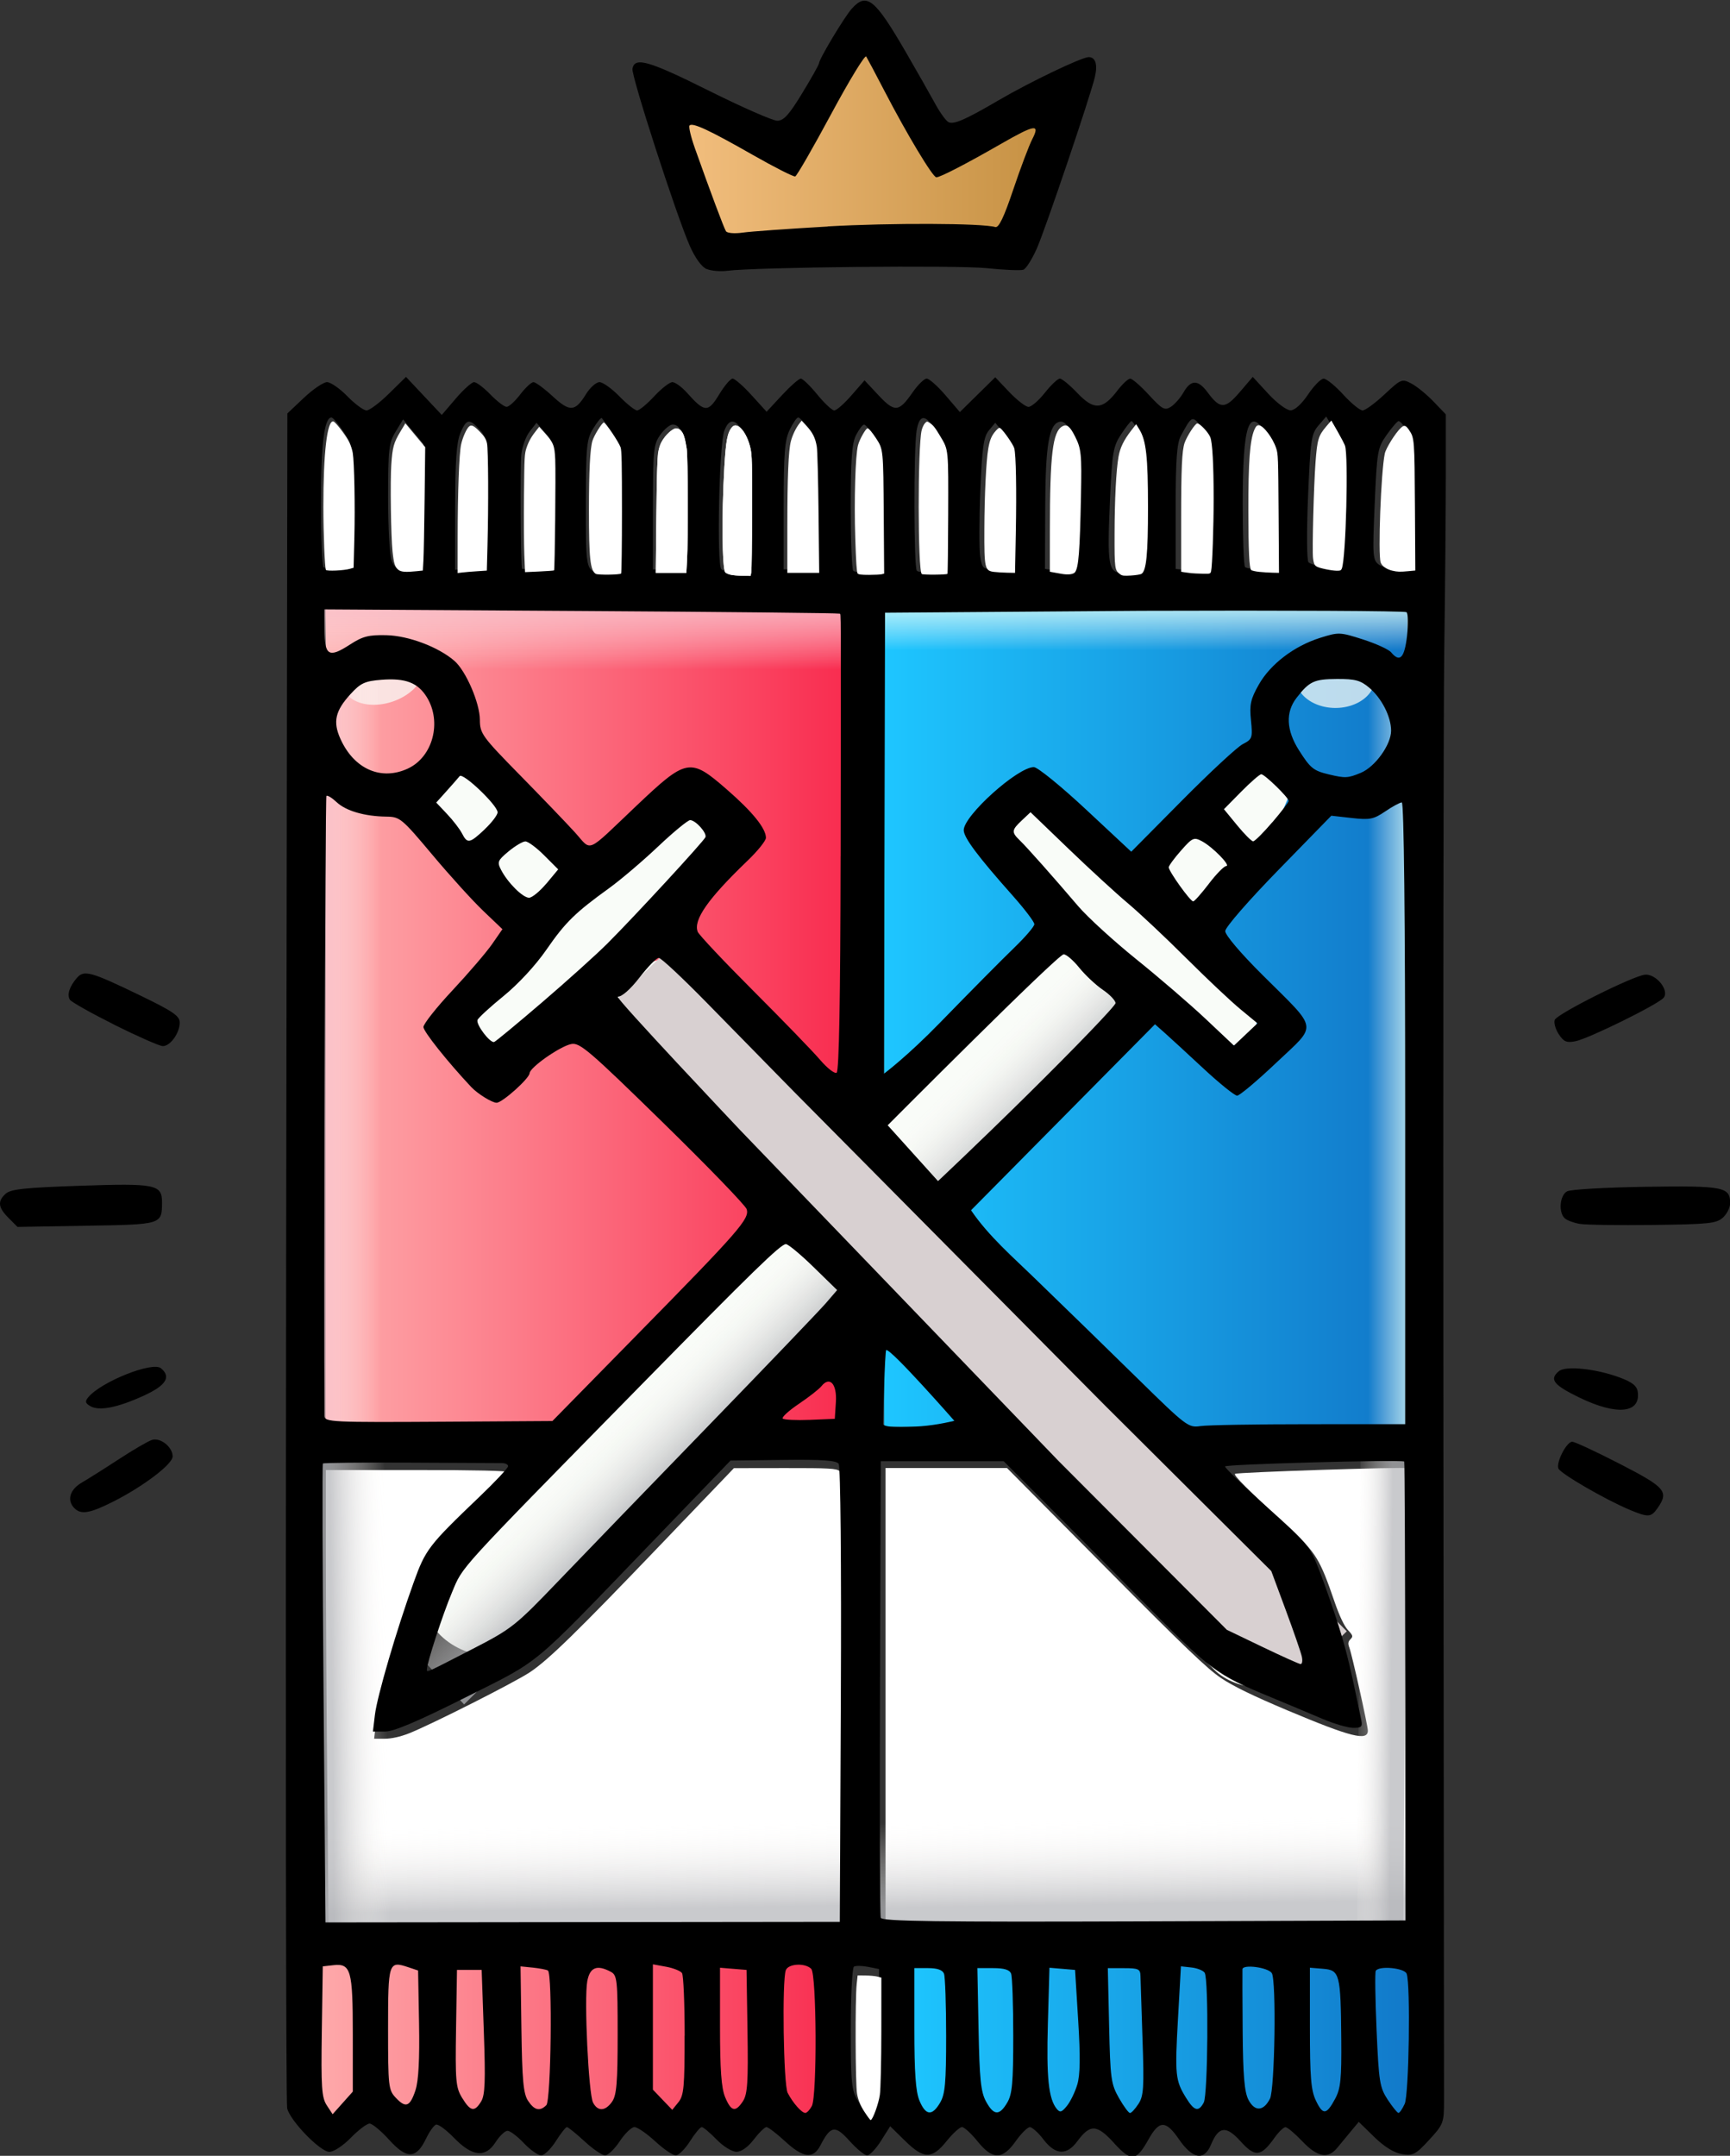 <?xml version="1.0" encoding="UTF-8" standalone="no"?>
<svg xmlns:xlink="http://www.w3.org/1999/xlink" xmlns="http://www.w3.org/2000/svg" xmlns:svg="http://www.w3.org/2000/svg" width="159.551mm" height="198.785mm" viewBox="0 0 159.551 198.785" version="1.1" id="svg1" xml:space="preserve">
  <rect x="0" y="0" width="159.551" height="198.785" fill="#333333" stroke="none"/>
  <defs id="defs1">
    <linearGradient id="linearGradient52">
      <stop style="stop-color:#b5b6ba;stop-opacity:1;" offset="0.475" id="stop51"></stop>
      <stop style="stop-color:#fffcf8;stop-opacity:0;" offset="0.545" id="stop52"></stop>
    </linearGradient>
    <linearGradient id="linearGradient48">
      <stop style="stop-color:#e1fef8;stop-opacity:1;" offset="0.462" id="stop47"></stop>
      <stop style="stop-color:#fffcf8;stop-opacity:0;" offset="0.521" id="stop48"></stop>
    </linearGradient>
    <linearGradient id="linearGradient45">
      <stop style="stop-color:#faccd4;stop-opacity:1;" offset="0.462" id="stop45"></stop>
      <stop style="stop-color:#fffcf8;stop-opacity:0;" offset="0.521" id="stop46"></stop>
    </linearGradient>
    <linearGradient id="linearGradient35">
      <stop style="stop-color:#f3bf7f;stop-opacity:1;" offset="0" id="stop36"></stop>
      <stop style="stop-color:#c69143;stop-opacity:1;" offset="1" id="stop35"></stop>
    </linearGradient>
    <linearGradient id="linearGradient32">
      <stop style="stop-color:#feaaab;stop-opacity:1;" offset="0" id="stop31"></stop>
      <stop style="stop-color:#f92d50;stop-opacity:1;" offset="1" id="stop32"></stop>
    </linearGradient>
    <linearGradient id="linearGradient29">
      <stop style="stop-color:#1ec6ff;stop-opacity:1;" offset="0" id="stop29"></stop>
      <stop style="stop-color:#1177c8;stop-opacity:1;" offset="1" id="stop30"></stop>
    </linearGradient>
    <linearGradient xlink:href="#linearGradient29" id="linearGradient30" x1="26.908" y1="214.78" x2="37.888" y2="214.78" gradientUnits="userSpaceOnUse" gradientTransform="matrix(1.143,0,0,1.04,-5.407,-9.017)"></linearGradient>
    <linearGradient xlink:href="#linearGradient32" id="linearGradient31" gradientUnits="userSpaceOnUse" gradientTransform="matrix(1.127,0,0,1.037,-18.363,-8.233)" x1="26.908" y1="214.78" x2="37.888" y2="214.78"></linearGradient>
    <linearGradient xlink:href="#linearGradient32" id="linearGradient33" gradientUnits="userSpaceOnUse" gradientTransform="matrix(1.145,0,0,0.198,-19.114,196.476)" x1="26.908" y1="214.78" x2="37.888" y2="214.78"></linearGradient>
    <linearGradient xlink:href="#linearGradient29" id="linearGradient34" gradientUnits="userSpaceOnUse" gradientTransform="matrix(1.143,0,0,0.205,-5.01,194.842)" x1="26.908" y1="214.78" x2="37.888" y2="214.78"></linearGradient>
    <linearGradient xlink:href="#linearGradient35" id="linearGradient36" x1="20.359" y1="193.329" x2="29.211" y2="193.329" gradientUnits="userSpaceOnUse"></linearGradient>
    <linearGradient xlink:href="#linearGradient45" id="linearGradient46" x1="22.192" y1="193.468" x2="22.192" y2="206.036" gradientUnits="userSpaceOnUse" gradientTransform="matrix(1,0,0,1.76,-4.048,-145.937)"></linearGradient>
    <linearGradient xlink:href="#linearGradient48" id="linearGradient47" gradientUnits="userSpaceOnUse" x1="22.192" y1="193.468" x2="22.192" y2="206.036" gradientTransform="matrix(1.026,0,0,1.274,8.871,-49.189)"></linearGradient>
    <linearGradient xlink:href="#linearGradient45" id="linearGradient49" gradientUnits="userSpaceOnUse" gradientTransform="matrix(1.442,0,0,1.611,-247.109,-308.937)" x1="22.192" y1="193.468" x2="22.192" y2="206.036"></linearGradient>
    <linearGradient xlink:href="#linearGradient48" id="linearGradient50" gradientUnits="userSpaceOnUse" gradientTransform="matrix(1.473,0,0,1.274,182.47,-291.771)" x1="22.192" y1="193.468" x2="22.192" y2="206.036"></linearGradient>
    <linearGradient xlink:href="#linearGradient52" id="linearGradient53" gradientUnits="userSpaceOnUse" gradientTransform="matrix(1.838,1.1182012e-8,-1.2065063e-8,2.056,93.237,-583.974)" x1="22.192" y1="193.468" x2="22.192" y2="206.036"></linearGradient>
    <linearGradient xlink:href="#linearGradient52" id="linearGradient53-3" gradientUnits="userSpaceOnUse" gradientTransform="matrix(0.996,0,0,2.309,-35.092,-696.483)" x1="22.192" y1="193.468" x2="22.192" y2="206.036"></linearGradient>
    <linearGradient xlink:href="#linearGradient52" id="linearGradient75" gradientUnits="userSpaceOnUse" gradientTransform="matrix(1.018,0,0,2.309,-48.804,-696.535)" x1="22.192" y1="193.468" x2="22.192" y2="206.036"></linearGradient>
    <linearGradient xlink:href="#linearGradient52" id="linearGradient76" gradientUnits="userSpaceOnUse" gradientTransform="matrix(0.92,0,0,1.497,-251.427,-288.741)" x1="22.192" y1="193.468" x2="22.192" y2="206.036"></linearGradient>
    <linearGradient xlink:href="#linearGradient52" id="linearGradient77" gradientUnits="userSpaceOnUse" gradientTransform="matrix(0.92,0,0,1,-249.369,-238.574)" x1="22.192" y1="193.468" x2="22.192" y2="206.036"></linearGradient>
  </defs>
  <g id="layer1" transform="translate(-25.224,-49.107)">
    <g id="g6" transform="translate(4.048,-5.428)">
      <g id="g54" transform="matrix(3.847,0,0,3.847,5.223,-676.55)">
        <path d="m 24.877,190.966 c -0.057,0.004 -0.448,0.68 -0.893,1.545 -0.463,0.901 -0.876,1.65 -0.917,1.664 -0.042,0.015 -0.529,-0.244 -1.083,-0.575 -1.109,-0.662 -1.538,-0.872 -1.618,-0.789 -0.029,0.03 0.031,0.301 0.134,0.603 0.395,1.162 0.742,2.135 0.795,2.225 0.031,0.052 0.218,0.069 0.427,0.037 0.205,-0.031 1.183,-0.104 2.174,-0.163 1.61,-0.096 3.945,-0.086 4.282,0.017 0.09,0.028 0.222,-0.259 0.462,-1.005 0.185,-0.574 0.403,-1.179 0.485,-1.346 0.207,-0.419 0.071,-0.397 -0.805,0.13 -0.89,0.535 -1.548,0.89 -1.647,0.89 -0.09,0 -0.75,-1.147 -1.321,-2.3 -0.228,-0.46 -0.44,-0.879 -0.471,-0.931 0,0 0,-5.7e-4 0,-5.7e-4 0,0 -5.52e-4,-5.9e-4 -5.52e-4,-5.9e-4 0,0 -5.5e-4,-5.8e-4 -5.5e-4,-5.8e-4 0,0 -5.52e-4,0 -5.52e-4,0 0,0 -5.49e-4,-5.7e-4 -5.49e-4,-5.7e-4 0,0 -5.52e-4,0 -5.52e-4,0 0,0 -5.52e-4,0 -5.52e-4,0 0,0 -5.51e-4,-5.8e-4 -5.51e-4,-5.8e-4 0,0 -5.52e-4,0 -5.52e-4,0 z" style="fill:url(#linearGradient36);fill-opacity:1;stroke-width:1.091" id="path34"></path>
        <rect style="fill:url(#linearGradient33);stroke-width:0.168;stroke-opacity:0.297" id="rect32" width="12.572" height="3.737" x="11.694" y="237.038"></rect>
        <rect style="fill:url(#linearGradient34);stroke-width:0.171;stroke-opacity:0.297" id="rect33" width="12.547" height="3.87" x="25.738" y="236.84"></rect>
        <rect style="fill:url(#linearGradient31);stroke-width:0.381;stroke-opacity:0.297" id="rect30" width="12.373" height="19.612" x="11.959" y="204.627"></rect>
        <rect style="fill:url(#linearGradient30);stroke-width:0.385;stroke-opacity:0.297" id="rect29" width="12.547" height="19.678" x="25.341" y="204.56"></rect>
        <rect style="fill:#f9fcf8;fill-opacity:1;stroke-width:0.228;stroke-dasharray:none;stroke-opacity:0.297" id="rect38" width="3.414" height="23.27" x="-139.229" y="155.306" ry="1.712" transform="matrix(0.658,-0.753,0.706,0.708,0,0)"></rect>
        <rect style="fill:#f9fcf8;fill-opacity:1;stroke-width:0.227;stroke-dasharray:none;stroke-opacity:0.297" id="rect39" width="3.395" height="23.161" x="169.888" y="139.355" ry="1.704" transform="matrix(0.75,0.661,-0.701,0.713,4.1666666e-8,-8.7499998e-8)"></rect>
        <rect style="fill:#f9fcf8;fill-opacity:1;stroke-width:0.459;stroke-dasharray:none;stroke-opacity:0.297" id="rect44" width="2.904" height="7.968" x="-170.896" y="-131.422" ry="3.984" transform="matrix(-0.665,-0.747,0.74,-0.673,4.1666666e-8,-8.7499998e-8)"></rect>
        <rect style="fill:#f9fcf8;fill-opacity:1;stroke-width:0.459;stroke-dasharray:none;stroke-opacity:0.297" id="rect43" width="2.904" height="7.968" x="135.674" y="-170.452" ry="3.984" transform="matrix(-0.676,0.737,-0.744,-0.668,0,0)"></rect>
        <rect style="fill:#f9fcf8;fill-opacity:1;stroke-width:0.267;stroke-dasharray:none;stroke-opacity:0.297" id="rect42" width="1.698" height="4.619" x="169.914" y="138.869" ry="2.309" transform="matrix(0.771,0.636,-0.696,0.719,4.1666666e-8,-8.7499998e-8)"></rect>
        <rect style="fill:#f9fcf8;fill-opacity:1;stroke-width:0.227;stroke-dasharray:none;stroke-opacity:0.297" id="rect40" width="2.48" height="2.282" x="14.175" y="208.265" ry="1.141"></rect>
        <rect style="fill:#f9fcf8;fill-opacity:1;stroke-width:0.227;stroke-dasharray:none;stroke-opacity:0.297" id="rect41" width="2.48" height="2.282" x="15.365" y="209.72" ry="1.141"></rect>
        <path style="fill:#f9fcf8;fill-opacity:0.737;stroke-width:0.232;stroke-dasharray:none;stroke-opacity:0.297" id="path45" d="m 80.352,216.619 a 0.949,0.748 0 0 1 -0.676,0.716 0.949,0.748 0 0 1 -1.065,-0.304 0.949,0.748 0 0 1 0.062,-0.891 l 0.729,0.479 z" transform="matrix(1,0,-0.305,0.952,0,0)"></path>
        <path style="fill:#f9fcf8;fill-opacity:0.737;stroke-width:0.227;stroke-dasharray:none;stroke-opacity:0.297" id="path44" d="m 37.111,206.297 a 0.949,0.712 0 0 1 -0.676,0.682 0.949,0.712 0 0 1 -1.065,-0.289 0.949,0.712 0 0 1 0.062,-0.849 l 0.729,0.456 z"></path>
        <rect style="fill:url(#linearGradient53);fill-opacity:0.72;stroke-width:0.448;stroke-dasharray:none;stroke-opacity:0.297" id="rect52" width="23.101" height="2.277" x="122.478" y="-174.504" transform="matrix(-0.709,0.705,-0.679,-0.735,4.1666666e-8,-8.7499998e-8)"></rect>
        <path style="fill:#ffffff;fill-opacity:1;stroke-width:0.607;stroke-dasharray:none;stroke-opacity:0.297" d="m 208.714,804.332 c -0.259,-28.129 -0.471,-64.137 -0.471,-80.018 v -28.875 h 31.425 c 20.522,0 31.579,0.249 31.869,0.719 0.244,0.395 -5.56,6.68 -12.898,13.965 -11.163,11.083 -13.757,14.055 -15.885,18.197 -4.632,9.016 -16.133,46.58 -17.266,56.392 l -0.469,4.066 h 3.689 c 2.32,0 5.44,-0.691 8.406,-1.862 7.698,-3.04 36.66,-17.675 41.993,-21.22 6.498,-4.32 16.271,-13.862 46.163,-45.07 l 24.749,-25.839 17.804,-0.027 c 15.267,-0.023 17.962,0.131 18.915,1.084 0.997,0.997 1.111,9.217 1.111,79.903 v 78.792 h -41.603 c -22.881,0 -63.081,0.211 -89.332,0.469 l -47.729,0.469 z" id="path54" transform="matrix(0.069,0,0,0.069,-2.41,177.29)"></path>
        <path style="fill:#ffffff;fill-opacity:1;stroke-width:0.607;stroke-dasharray:none;stroke-opacity:0.297" d="m 405.703,854.021 -3.005,-0.271 v -79.509 -79.509 h 21.098 21.098 l 34.233,34.514 c 27.481,27.706 35.418,35.306 40.243,38.529 4.174,2.788 11.187,6.194 22.951,11.147 22.09,9.299 27.961,10.776 27.961,7.034 0,-1.695 -5.516,-26.415 -6.432,-28.823 -0.534,-1.405 -0.443,-2.088 0.388,-2.92 0.976,-0.976 0.883,-1.303 -0.919,-3.236 -1.275,-1.368 -2.973,-4.981 -4.666,-9.929 -5.016,-14.658 -6.435,-16.96 -15.761,-25.567 -14.644,-13.514 -19.311,-18.171 -18.759,-18.717 0.555,-0.547 59.384,-2.477 59.875,-1.964 0.15,0.157 0.508,36.162 0.795,80.012 l 0.521,79.726 -88.308,-0.124 c -48.569,-0.068 -89.66,-0.245 -91.313,-0.394 z" id="path55" transform="matrix(0.069,0,0,0.069,-2.41,177.29)"></path>
        <rect style="fill:url(#linearGradient50);fill-opacity:0.72;stroke-width:0.316;stroke-dasharray:none;stroke-opacity:0.297" id="rect49" width="18.508" height="1.412" x="205.897" y="-37.913" transform="rotate(90)"></rect>
        <rect style="fill:url(#linearGradient47);fill-opacity:0.72;stroke-width:0.264;stroke-dasharray:none;stroke-opacity:0.297" id="rect46" width="12.895" height="1.412" x="25.194" y="204.669"></rect>
        <rect style="fill:url(#linearGradient46);fill-opacity:0.72;stroke-width:0.306;stroke-dasharray:none;stroke-opacity:0.297" id="rect45" width="12.568" height="1.95" x="11.86" y="204.627"></rect>
        <rect style="fill:#d8d0d1;fill-opacity:1;stroke-width:0.447;stroke-dasharray:none;stroke-opacity:0.297" id="rect50" width="23.062" height="2.271" x="-189.734" y="-137.751" transform="matrix(-0.704,-0.71,0.717,-0.697,4.1666666e-8,-8.7499998e-8)"></rect>
        <rect style="fill:url(#linearGradient53-3);fill-opacity:0.72;stroke-width:0.35;stroke-dasharray:none;stroke-opacity:0.297" id="rect52-3" width="12.523" height="2.558" x="-19.24" y="-236.524" transform="matrix(-1,0.014,-0.022,-1,0,2.1971262e-6)"></rect>
        <rect style="fill:url(#linearGradient75);fill-opacity:0.72;stroke-width:0.353;stroke-dasharray:none;stroke-opacity:0.297" id="rect75" width="12.797" height="2.558" x="-32.606" y="-236.571" transform="matrix(-1,0.014,-0.023,-1,0,2.1971262e-6)"></rect>
        <rect style="fill:url(#linearGradient76);fill-opacity:0.72;stroke-width:0.27;stroke-dasharray:none;stroke-opacity:0.297" id="rect76" width="11.564" height="1.659" x="-236.789" y="9.463" transform="matrix(-0.01,-1,0.999,-0.032,0,2.1971262e-6)"></rect>
        <rect style="fill:url(#linearGradient77);fill-opacity:0.72;stroke-width:0.221;stroke-dasharray:none;stroke-opacity:0.297" id="rect77" width="11.564" height="1.107" x="-234.732" y="-39.468" transform="matrix(0.007,-1,-0.999,-0.048,0,2.1971262e-6)"></rect>
        <rect style="fill:url(#linearGradient49);fill-opacity:0.72;stroke-width:0.351;stroke-dasharray:none;stroke-opacity:0.297" id="rect48" width="18.124" height="1.784" x="-224.167" y="11.896" transform="rotate(-90)"></rect>
        <path style="fill:#000000" d="m 30.854,241.405 c -0.413,-0.45 -0.571,-0.458 -0.88,-0.041 -0.256,0.346 -0.525,0.332 -0.811,-0.043 -0.124,-0.163 -0.272,-0.296 -0.328,-0.295 -0.056,9.9e-4 -0.209,0.153 -0.34,0.339 -0.317,0.448 -0.554,0.447 -0.915,-0.002 -0.15,-0.186 -0.317,-0.339 -0.371,-0.339 -0.054,0 -0.221,0.152 -0.371,0.339 -0.348,0.433 -0.545,0.431 -0.994,-0.01 l -0.356,-0.349 -0.22,0.349 c -0.121,0.192 -0.271,0.349 -0.332,0.349 -0.062,0 -0.252,-0.156 -0.424,-0.348 -0.345,-0.384 -0.451,-0.367 -0.697,0.109 -0.172,0.332 -0.411,0.304 -0.849,-0.1 -0.202,-0.186 -0.402,-0.339 -0.444,-0.339 -0.042,0 -0.178,0.133 -0.303,0.296 -0.14,0.184 -0.298,0.296 -0.417,0.296 -0.107,0 -0.317,-0.13 -0.478,-0.296 -0.158,-0.163 -0.317,-0.296 -0.354,-0.296 -0.037,0 -0.163,0.152 -0.281,0.339 -0.118,0.186 -0.271,0.339 -0.342,0.339 -0.07,0 -0.293,-0.152 -0.495,-0.339 -0.202,-0.186 -0.425,-0.339 -0.495,-0.339 -0.07,0 -0.228,0.152 -0.352,0.339 -0.123,0.186 -0.282,0.339 -0.352,0.339 -0.07,0 -0.293,-0.152 -0.495,-0.339 -0.202,-0.186 -0.391,-0.339 -0.42,-0.339 -0.029,0 -0.149,0.152 -0.267,0.339 -0.118,0.186 -0.275,0.339 -0.351,0.339 -0.075,0 -0.263,-0.133 -0.417,-0.296 -0.154,-0.163 -0.33,-0.295 -0.391,-0.293 -0.061,0.002 -0.19,0.126 -0.286,0.275 -0.243,0.38 -0.557,0.345 -0.998,-0.109 -0.184,-0.189 -0.376,-0.331 -0.428,-0.314 -0.051,0.017 -0.159,0.167 -0.239,0.335 -0.234,0.489 -0.46,0.498 -0.881,0.033 -0.195,-0.216 -0.408,-0.393 -0.473,-0.393 -0.064,0 -0.266,0.152 -0.448,0.339 -0.184,0.189 -0.412,0.339 -0.514,0.339 -0.22,0 -0.937,-0.738 -1.014,-1.043 -0.029,-0.116 -0.04,-9.304 -0.024,-20.418 l 0.029,-20.207 0.397,-0.375 c 0.218,-0.206 0.468,-0.375 0.554,-0.375 0.086,0 0.306,0.152 0.488,0.339 0.182,0.186 0.388,0.339 0.459,0.339 0.07,0 0.312,-0.181 0.537,-0.402 l 0.409,-0.402 0.429,0.456 0.429,0.456 0.336,-0.393 c 0.185,-0.216 0.382,-0.393 0.439,-0.393 0.057,0 0.233,0.133 0.391,0.296 0.158,0.163 0.332,0.296 0.388,0.296 0.055,0 0.202,-0.133 0.326,-0.296 0.124,-0.163 0.267,-0.296 0.318,-0.296 0.051,0 0.257,0.152 0.458,0.337 0.415,0.383 0.539,0.375 0.801,-0.049 0.098,-0.158 0.243,-0.288 0.323,-0.288 0.08,0 0.294,0.152 0.476,0.339 0.182,0.186 0.374,0.339 0.427,0.339 0.053,0 0.237,-0.152 0.41,-0.339 0.172,-0.186 0.369,-0.339 0.436,-0.339 0.068,0 0.228,0.118 0.356,0.262 0.414,0.465 0.501,0.47 0.762,0.037 0.128,-0.211 0.274,-0.384 0.325,-0.384 0.051,0 0.256,0.178 0.454,0.397 l 0.361,0.397 0.369,-0.397 c 0.203,-0.218 0.406,-0.397 0.451,-0.397 0.045,0 0.222,0.171 0.394,0.381 0.172,0.21 0.355,0.382 0.408,0.382 0.053,7.2e-4 0.238,-0.161 0.411,-0.36 l 0.315,-0.361 0.336,0.359 c 0.387,0.413 0.487,0.405 0.815,-0.069 0.127,-0.183 0.279,-0.332 0.339,-0.332 0.06,0 0.263,0.181 0.452,0.401 l 0.343,0.401 0.424,-0.417 0.424,-0.417 0.337,0.355 c 0.186,0.195 0.393,0.355 0.461,0.355 0.068,0 0.244,-0.152 0.392,-0.339 0.148,-0.186 0.309,-0.339 0.359,-0.339 0.05,0 0.239,0.156 0.421,0.347 0.394,0.414 0.604,0.403 0.95,-0.049 0.125,-0.164 0.267,-0.297 0.316,-0.297 0.049,0 0.251,0.176 0.448,0.39 0.317,0.345 0.378,0.378 0.524,0.287 0.091,-0.057 0.229,-0.213 0.306,-0.348 0.179,-0.311 0.349,-0.31 0.582,0.006 0.294,0.398 0.417,0.396 0.766,-0.012 l 0.312,-0.365 0.37,0.402 c 0.203,0.221 0.444,0.401 0.536,0.4 0.101,-0.001 0.265,-0.15 0.42,-0.381 0.14,-0.208 0.308,-0.379 0.373,-0.379 0.066,-1e-4 0.277,0.171 0.469,0.381 0.192,0.21 0.401,0.381 0.465,0.381 0.063,0 0.299,-0.173 0.525,-0.384 0.397,-0.371 0.418,-0.38 0.644,-0.261 0.129,0.067 0.367,0.261 0.53,0.431 l 0.296,0.308 v 1.456 c 0,0.801 -0.016,2.675 -0.037,4.165 -0.02,1.49 -0.029,9.815 -0.021,18.5 0.009,8.685 0.016,16.029 0.015,16.321 -4.19e-4,0.506 -0.017,0.549 -0.357,0.918 -0.323,0.35 -0.385,0.383 -0.65,0.34 -0.19,-0.031 -0.424,-0.175 -0.665,-0.41 l -0.372,-0.363 -0.185,0.222 c -0.102,0.122 -0.251,0.303 -0.332,0.402 -0.22,0.27 -0.475,0.222 -0.836,-0.158 -0.177,-0.186 -0.359,-0.339 -0.404,-0.339 -0.045,0 -0.164,0.114 -0.263,0.254 -0.325,0.457 -0.464,0.472 -0.811,0.088 -0.349,-0.386 -0.527,-0.367 -0.712,0.078 -0.163,0.393 -0.44,0.346 -0.767,-0.129 -0.316,-0.46 -0.471,-0.46 -0.728,-0.002 -0.3,0.535 -0.412,0.547 -0.832,0.09 z m -18.249,-2.609 c 0,-1.54 -0.046,-1.7 -0.47,-1.652 l -0.25,0.028 -0.023,1.557 c -0.02,1.336 -0.003,1.588 0.118,1.772 l 0.141,0.215 0.242,-0.271 0.242,-0.271 z m 11.004,1.726 c 0.129,-0.24 0.116,-3.16 -0.014,-3.291 -0.147,-0.147 -0.548,-0.126 -0.609,0.032 -0.094,0.245 -0.056,2.746 0.044,2.941 0.124,0.24 0.336,0.481 0.423,0.481 0.038,0 0.108,-0.074 0.156,-0.164 z m 1.489,-0.13 c 0.091,-0.217 0.123,-0.667 0.123,-1.725 V 237.236 l -0.263,-0.052 c -0.144,-0.029 -0.297,-0.031 -0.339,-0.006 -0.042,0.026 -0.076,0.697 -0.076,1.492 0,1.317 0.016,1.471 0.176,1.731 0.097,0.157 0.194,0.285 0.216,0.285 0.022,0 0.095,-0.132 0.162,-0.294 z m 1.586,0.048 c 0.121,-0.205 0.145,-0.473 0.145,-1.602 0,-0.746 -0.023,-1.416 -0.051,-1.49 -0.035,-0.09 -0.159,-0.134 -0.381,-0.134 h -0.33 v 1.442 c 0,1.068 0.032,1.518 0.123,1.736 0.15,0.358 0.302,0.373 0.494,0.048 z m 1.609,0 c 0.121,-0.205 0.145,-0.473 0.145,-1.602 0,-0.746 -0.023,-1.416 -0.051,-1.49 -0.036,-0.095 -0.163,-0.134 -0.43,-0.134 h -0.379 l 0.028,1.46 c 0.023,1.201 0.055,1.509 0.179,1.736 0.185,0.34 0.32,0.348 0.508,0.029 z m 1.68,-0.434 c 0.07,-0.232 0.076,-0.67 0.022,-1.537 l -0.075,-1.212 -0.307,-0.026 -0.307,-0.026 -0.038,1.338 c -0.037,1.293 0.017,1.805 0.213,2.045 0.077,0.094 0.121,0.081 0.244,-0.072 0.083,-0.102 0.195,-0.332 0.248,-0.511 z m 1.467,0.462 c 0.124,-0.19 0.137,-0.392 0.097,-1.545 -0.025,-0.73 -0.047,-1.413 -0.049,-1.517 -0.003,-0.17 -0.046,-0.191 -0.393,-0.191 h -0.39 l 0.031,1.376 c 0.028,1.27 0.046,1.403 0.236,1.736 0.113,0.198 0.232,0.36 0.265,0.36 0.033,0 0.124,-0.098 0.202,-0.218 z m 4.716,-0.124 c 0.131,-0.244 0.154,-0.473 0.146,-1.435 -0.014,-1.557 -0.037,-1.646 -0.435,-1.679 l -0.317,-0.026 v 1.442 c 0,1.18 0.026,1.496 0.143,1.742 0.169,0.355 0.253,0.347 0.463,-0.044 z m 1.666,0.126 c 0.103,-0.226 0.143,-2.872 0.047,-3.122 -0.053,-0.139 -0.662,-0.197 -0.74,-0.07 -0.022,0.035 -0.013,0.673 0.019,1.418 0.054,1.244 0.076,1.38 0.267,1.671 0.115,0.174 0.231,0.317 0.258,0.318 0.027,5.7e-4 0.094,-0.096 0.148,-0.215 z M 15.681,240.411 c 0.094,-0.152 0.107,-0.488 0.065,-1.672 l -0.052,-1.482 h -0.296 -0.296 l -0.022,1.397 c -0.02,1.27 -0.007,1.422 0.147,1.672 0.199,0.325 0.295,0.343 0.454,0.085 z m 1.563,0.089 c 0.114,-0.114 0.15,-3.161 0.038,-3.229 -0.035,-0.021 -0.197,-0.052 -0.36,-0.069 l -0.296,-0.03 0.021,1.506 c 0.017,1.218 0.047,1.546 0.158,1.714 0.151,0.23 0.284,0.262 0.439,0.107 z m 1.578,-0.087 c 0.107,-0.152 0.132,-0.46 0.132,-1.606 0,-1.315 -0.012,-1.424 -0.164,-1.505 -0.331,-0.177 -0.502,-0.109 -0.564,0.225 -0.079,0.422 0.03,2.708 0.139,2.912 0.115,0.216 0.295,0.206 0.457,-0.025 z m 1.739,-1.578 c -7.13e-4,-0.775 -0.029,-1.451 -0.064,-1.502 -0.034,-0.051 -0.205,-0.12 -0.38,-0.152 l -0.318,-0.058 v 1.502 1.502 l 0.232,0.242 0.232,0.242 0.149,-0.184 c 0.129,-0.159 0.149,-0.374 0.147,-1.592 z m 1.398,1.566 c 0.108,-0.165 0.127,-0.458 0.108,-1.672 l -0.023,-1.472 -0.318,-0.026 -0.318,-0.026 v 1.405 c 0,1.035 0.032,1.482 0.123,1.698 0.144,0.345 0.248,0.368 0.428,0.094 z m 11.046,0.036 c 0.1,-0.187 0.12,-2.957 0.022,-3.111 -0.035,-0.055 -0.177,-0.112 -0.316,-0.127 l -0.253,-0.028 -0.071,1.257 c -0.076,1.354 -0.063,1.479 0.195,1.897 0.195,0.316 0.299,0.343 0.423,0.111 z m 1.587,-0.091 c 0.117,-0.232 0.156,-2.847 0.044,-3.013 -0.092,-0.138 -0.696,-0.217 -0.703,-0.092 -0.003,0.055 -6.6e-4,0.726 0.005,1.491 0.008,1.051 0.042,1.45 0.137,1.635 0.15,0.291 0.362,0.282 0.516,-0.021 z m -20.484,-0.209 c 0.073,-0.22 0.1,-0.733 0.085,-1.595 l -0.023,-1.271 -0.236,-0.079 c -0.471,-0.157 -0.484,-0.118 -0.484,1.475 0,1.384 0.009,1.468 0.186,1.655 0.239,0.254 0.34,0.215 0.473,-0.185 z m 10.197,-9.468 c 0.014,-3.124 -0.008,-5.481 -0.052,-5.543 -0.057,-0.081 -0.393,-0.105 -1.335,-0.093 l -1.258,0.015 -1.965,2.041 c -2.86,2.97 -2.55,2.713 -4.393,3.639 -1.127,0.566 -1.712,0.815 -1.918,0.815 h -0.297 l 0.048,-0.402 c 0.054,-0.445 0.517,-2.03 0.929,-3.172 0.284,-0.79 0.359,-0.888 1.568,-2.044 0.383,-0.366 0.696,-0.699 0.696,-0.741 0,-0.041 -0.067,-0.075 -0.148,-0.075 -0.081,-1.2e-4 -1.074,-0.005 -2.205,-0.011 -1.131,-0.006 -2.07,0.004 -2.087,0.021 -0.017,0.018 -0.009,2.5 0.016,5.516 l 0.046,5.484 6.165,-0.007 6.165,-0.007 z m 13.53,-0.095 c -0.002,-3.024 -0.013,-5.5 -0.024,-5.503 -0.164,-0.048 -4.296,0.066 -4.296,0.118 0,0.041 0.457,0.483 1.015,0.982 0.977,0.875 1.024,0.932 1.261,1.552 0.136,0.354 0.341,0.948 0.458,1.321 0.181,0.579 0.277,0.981 0.532,2.223 0.033,0.161 0.004,0.19 -0.195,0.188 -0.129,-0.001 -0.463,-0.1 -0.742,-0.219 -0.279,-0.119 -0.831,-0.351 -1.225,-0.514 -1.337,-0.554 -1.417,-0.614 -3.181,-2.404 -0.93,-0.943 -2.037,-2.061 -2.46,-2.484 l -0.77,-0.77 H 26.736 25.262 l -0.019,5.419 c -0.01,2.98 -0.002,5.467 0.019,5.525 0.03,0.084 1.335,0.102 6.308,0.085 l 6.27,-0.022 z m -22.35,-1.014 c 0.927,-0.478 1.019,-0.55 2.029,-1.604 0.582,-0.607 2.206,-2.287 3.608,-3.733 1.402,-1.446 2.672,-2.772 2.822,-2.945 l 0.272,-0.316 -0.566,-0.552 c -0.311,-0.304 -0.61,-0.551 -0.663,-0.55 -0.127,0.003 -0.813,0.67 -3.484,3.392 -4.458,4.541 -4.248,4.311 -4.519,4.953 -0.222,0.526 -0.603,1.694 -0.603,1.85 0,0.077 -0.053,0.101 1.103,-0.495 z m 11.541,-5.464 c 0,0 -1.489,-1.698 -1.632,-1.698 -0.036,0 -0.077,1.76 -0.077,1.76 0,0 -0.098,0.14 0.915,0.067 0.395,-0.029 0.794,-0.129 0.794,-0.129 z m 8.501,0.081 2.307,-9.3e-4 v -7.451 c 0,-4.68 -0.03,-7.451 -0.081,-7.451 -0.044,0 -0.223,0.096 -0.396,0.214 -0.28,0.19 -0.37,0.208 -0.805,0.159 l -0.489,-0.055 -1.27,1.302 c -0.717,0.735 -1.271,1.372 -1.273,1.463 -0.002,0.094 0.369,0.532 0.897,1.056 1.352,1.346 1.322,1.157 0.331,2.096 -0.46,0.436 -0.884,0.793 -0.943,0.793 -0.059,0 -0.425,-0.295 -0.813,-0.656 -0.388,-0.361 -0.807,-0.746 -0.931,-0.856 l -0.225,-0.199 -2.205,2.229 -2.205,2.229 c 0.423,0.623 1.01,1.127 1.547,1.65 0.701,0.678 1.81,1.758 2.464,2.4 1.147,1.125 1.2,1.166 1.486,1.123 0.163,-0.025 1.335,-0.045 2.603,-0.045 z m -16.076,-2.176 c 2.419,-2.462 2.669,-2.749 2.597,-2.977 -0.029,-0.091 -0.936,-1.029 -2.016,-2.085 -1.766,-1.727 -1.987,-1.916 -2.192,-1.874 -0.268,0.054 -0.99,0.559 -0.997,0.699 -0.007,0.128 -0.655,0.708 -0.791,0.708 -0.11,0 -0.458,-0.216 -0.611,-0.38 -0.566,-0.603 -1.143,-1.327 -1.143,-1.435 0,-0.074 0.314,-0.471 0.699,-0.882 0.384,-0.411 0.81,-0.908 0.947,-1.105 l 0.248,-0.358 -0.46,-0.439 c -0.253,-0.241 -0.803,-0.847 -1.222,-1.347 -0.731,-0.871 -0.775,-0.908 -1.1,-0.912 -0.523,-0.007 -0.97,-0.137 -1.193,-0.347 -0.112,-0.105 -0.222,-0.172 -0.245,-0.149 -0.029,0.029 -0.066,12.459 -0.044,14.861 0.001,0.148 0.156,0.155 2.922,0.138 l 2.54,-0.016 z m 4.735,1.645 c 0.028,-0.437 -0.148,-0.629 -0.347,-0.38 -0.056,0.07 -0.3,0.261 -0.542,0.424 -0.242,0.163 -0.415,0.322 -0.385,0.352 0.03,0.03 0.324,0.044 0.652,0.031 l 0.596,-0.025 z m -1,-7.434 c 0,0 -1.528,-1.557 -2.103,-2.145 -0.575,-0.587 -1.089,-1.068 -1.143,-1.067 -0.054,1.8e-4 -0.26,0.21 -0.458,0.466 -0.217,0.281 -0.424,0.465 -0.524,0.465 -0.091,0 2.932,3.196 2.932,3.196 l 7.625,7.922 4.043,4.056 0.847,0.407 c 0.466,0.224 0.88,0.41 0.92,0.414 0.04,0.004 0.054,-0.079 0.03,-0.184 h -5e-6 c -0.024,-0.105 -0.198,-0.608 -0.387,-1.118 l -0.344,-0.927 -3.994,-3.976 m -1.877,-7.415 c 1.176,-1.16 2.138,-2.16 2.137,-2.222 -3.18e-4,-0.062 -0.138,-0.207 -0.307,-0.321 -0.169,-0.115 -0.422,-0.353 -0.564,-0.529 -0.142,-0.176 -0.309,-0.32 -0.372,-0.32 -0.14,0 -4.219,4.098 -4.219,4.098 l 1.206,1.338 c 0,0 0.943,-0.884 2.119,-2.044 z m -0.296,-3.546 c 0.268,-0.258 0.487,-0.513 0.487,-0.568 0,-0.055 -0.234,-0.363 -0.519,-0.684 -0.836,-0.94 -1.174,-1.392 -1.174,-1.57 0,-0.349 1.293,-1.511 1.681,-1.511 0.088,0 0.65,0.456 1.248,1.014 l 1.087,1.014 1.215,-1.226 c 0.668,-0.674 1.324,-1.283 1.457,-1.352 0.23,-0.119 0.24,-0.147 0.198,-0.571 -0.038,-0.378 -0.009,-0.508 0.187,-0.855 0.277,-0.491 0.846,-0.925 1.471,-1.122 0.445,-0.14 0.475,-0.139 1.029,0.039 0.314,0.101 0.617,0.24 0.674,0.309 0.208,0.25 0.319,0.136 0.38,-0.391 0.033,-0.284 0.027,-0.541 -0.013,-0.572 -0.04,-0.031 -2.906,-0.045 -6.368,-0.033 l -6.132,0.046 -0.028,11.05 c 0,0 0.549,-0.406 1.347,-1.226 0.708,-0.728 1.506,-1.534 1.774,-1.791 z M 24.3,210.56 c 0.009,-6.233 0.011,-5.779 -0.024,-5.811 -0.016,-0.014 -2.801,-0.043 -6.189,-0.064 l -6.16,-0.038 v 0.496 c 0,0.613 0.106,0.674 0.606,0.349 0.308,-0.2 0.45,-0.237 0.876,-0.227 0.529,0.012 1.247,0.282 1.63,0.614 0.277,0.239 0.611,1.012 0.612,1.415 7.81e-4,0.327 0.054,0.401 0.953,1.317 0.524,0.534 1.118,1.152 1.32,1.374 0.425,0.467 0.238,0.547 1.474,-0.625 1.212,-1.149 1.292,-1.164 2.168,-0.402 0.619,0.538 0.942,0.936 0.943,1.163 3.07e-4,0.069 -0.199,0.318 -0.444,0.552 -0.944,0.907 -1.301,1.416 -1.192,1.7 0.029,0.074 0.63,0.713 1.336,1.419 0.706,0.706 1.424,1.448 1.596,1.649 0.171,0.201 0.351,0.341 0.399,0.311 0.058,-0.036 0.09,-1.759 0.095,-5.192 z m 9.585,3.671 c -0.225,-0.185 -0.809,-0.735 -1.298,-1.223 -0.489,-0.488 -1.118,-1.079 -1.397,-1.314 -0.279,-0.234 -0.92,-0.822 -1.423,-1.306 l -0.915,-0.88 -0.207,0.195 c -0.248,0.233 -0.254,0.283 -0.051,0.479 0.18,0.174 0.799,0.872 1.399,1.576 0.227,0.266 0.856,0.84 1.397,1.276 0.541,0.435 1.289,1.079 1.662,1.43 l 0.677,0.638 0.282,-0.267 0.282,-0.267 z M 17.15,214.059 c 0.597,-0.512 1.295,-1.141 1.552,-1.397 0.65,-0.649 2.32,-2.46 2.357,-2.556 0.038,-0.102 -0.237,-0.408 -0.367,-0.408 -0.055,0 -0.401,0.285 -0.77,0.634 -0.369,0.349 -0.895,0.796 -1.17,0.995 -0.821,0.593 -1.05,0.818 -1.507,1.478 -0.259,0.375 -0.675,0.824 -1.028,1.111 -0.326,0.265 -0.606,0.523 -0.623,0.573 -0.037,0.113 0.305,0.561 0.401,0.526 0.038,-0.014 0.558,-0.444 1.155,-0.956 z m 15.978,-2.837 c 0.178,-0.233 0.364,-0.423 0.414,-0.423 0.124,0 -0.321,-0.457 -0.58,-0.595 -0.193,-0.103 -0.227,-0.088 -0.5,0.221 -0.161,0.182 -0.295,0.364 -0.296,0.403 -0.004,0.091 0.516,0.818 0.586,0.818 0.029,0 0.198,-0.191 0.376,-0.423 z m -15.881,-0.004 0.282,-0.34 -0.336,-0.336 c -0.185,-0.185 -0.388,-0.335 -0.452,-0.334 -0.064,0.001 -0.244,0.109 -0.402,0.239 -0.261,0.217 -0.277,0.255 -0.18,0.442 0.159,0.309 0.523,0.671 0.672,0.669 0.073,-8.4e-4 0.259,-0.155 0.415,-0.341 z m -1.479,-1.302 c 0.169,-0.16 0.308,-0.342 0.308,-0.405 0,-0.169 -0.834,-0.963 -0.91,-0.867 -0.036,0.044 -0.176,0.205 -0.313,0.357 l -0.248,0.276 0.26,0.275 c 0.143,0.151 0.304,0.36 0.358,0.465 0.129,0.252 0.182,0.242 0.546,-0.1 z m 18.882,-0.167 c 0.215,-0.252 0.391,-0.482 0.391,-0.511 0,-0.079 -0.576,-0.64 -0.657,-0.64 -0.038,0 -0.255,0.189 -0.482,0.419 l -0.413,0.419 0.316,0.385 c 0.174,0.212 0.347,0.385 0.384,0.385 0.038,0 0.245,-0.206 0.46,-0.458 z m 2.121,-1.185 c 0.344,-0.144 0.725,-0.675 0.725,-1.01 0,-0.336 -0.226,-0.78 -0.525,-1.031 -0.209,-0.176 -0.337,-0.21 -0.773,-0.208 -0.549,0.003 -0.662,0.056 -0.969,0.453 -0.266,0.344 -0.246,0.775 0.057,1.253 0.275,0.434 0.348,0.493 0.721,0.582 0.391,0.093 0.453,0.09 0.764,-0.039 z m -22.836,-0.107 c 0.589,-0.28 0.808,-1.111 0.447,-1.702 -0.214,-0.351 -0.514,-0.467 -1.093,-0.421 -0.396,0.032 -0.497,0.079 -0.738,0.342 -0.368,0.402 -0.428,0.666 -0.242,1.076 0.328,0.727 0.982,1.011 1.627,0.705 z m 5.08,-6.23 c 0.018,-1.482 0.015,-1.508 -0.195,-1.818 -0.117,-0.173 -0.228,-0.329 -0.246,-0.348 -0.018,-0.018 -0.111,0.095 -0.207,0.252 -0.158,0.259 -0.174,0.422 -0.174,1.823 -3.45e-4,1.677 -0.012,1.64 0.508,1.611 l 0.296,-0.017 z m 3.089,0.974 c 0.057,-1.896 0.028,-2.518 -0.13,-2.794 -0.192,-0.336 -0.345,-0.35 -0.463,-0.042 -0.124,0.323 -0.185,3.205 -0.071,3.319 0.049,0.049 0.214,0.088 0.368,0.088 h 0.279 z m 3.161,-0.953 c 0.003,-1.347 -0.013,-1.507 -0.169,-1.756 -0.095,-0.151 -0.2,-0.275 -0.234,-0.275 -0.034,-5.8e-4 -0.119,0.111 -0.191,0.249 -0.101,0.196 -0.129,0.568 -0.129,1.722 0,0.809 0.027,1.499 0.06,1.532 0.033,0.033 0.195,0.049 0.36,0.035 l 0.299,-0.025 z m 1.539,0.001 c 0.017,-1.442 0.012,-1.49 -0.194,-1.841 -0.262,-0.447 -0.42,-0.461 -0.489,-0.043 -0.073,0.442 -0.068,3.281 0.006,3.355 0.033,0.033 0.195,0.049 0.36,0.035 l 0.299,-0.025 z m 3.159,-0.002 c 0.039,-1.314 0.026,-1.517 -0.11,-1.804 -0.104,-0.217 -0.201,-0.314 -0.298,-0.295 -0.26,0.05 -0.346,0.556 -0.351,2.073 l -0.005,1.455 0.233,0.036 c 0.505,0.078 0.483,0.138 0.531,-1.465 z m 1.473,1.474 c 0.195,-0.075 0.199,-2.964 0.005,-3.339 -0.071,-0.137 -0.147,-0.25 -0.168,-0.25 -0.021,0 -0.133,0.143 -0.249,0.318 -0.192,0.29 -0.215,0.429 -0.268,1.596 -0.07,1.543 -0.038,1.727 0.301,1.727 0.135,0 0.306,-0.023 0.379,-0.051 z m 1.7,-1.623 c 0,-1.574 -0.005,-1.624 -0.198,-1.848 -0.214,-0.249 -0.221,-0.245 -0.482,0.237 -0.095,0.176 -0.124,0.57 -0.124,1.709 v 1.481 l 0.318,0.033 c 0.175,0.018 0.356,0.026 0.402,0.019 0.053,-0.008 0.085,-0.618 0.085,-1.631 z m -20.55,1.466 c 0.013,-0.013 0.024,-0.657 0.023,-1.431 -0.002,-1.38 -0.006,-1.414 -0.226,-1.747 -0.123,-0.187 -0.254,-0.339 -0.29,-0.339 -0.172,0 -0.251,0.642 -0.251,2.031 0,0.823 0.028,1.525 0.062,1.559 0.054,0.054 0.614,-0.006 0.682,-0.073 z m 1.692,-1.401 0.023,-1.483 -0.245,-0.294 -0.245,-0.294 -0.18,0.295 c -0.162,0.266 -0.18,0.419 -0.18,1.58 -1.74e-4,0.707 0.038,1.386 0.084,1.508 0.074,0.193 0.126,0.219 0.402,0.196 l 0.318,-0.026 z m 1.524,-0.076 c 0.022,-1.505 0.017,-1.566 -0.163,-1.757 -0.248,-0.264 -0.312,-0.251 -0.457,0.096 -0.091,0.219 -0.123,0.674 -0.123,1.783 v 1.489 l 0.36,-0.026 0.36,-0.026 z m 1.609,0.063 c 0.023,-1.492 0.023,-1.496 -0.19,-1.736 l -0.213,-0.24 -0.163,0.209 c -0.09,0.115 -0.18,0.362 -0.2,0.55 -0.029,0.264 -0.015,2.615 0.016,2.738 0.004,0.014 0.168,0.014 0.366,0 l 0.36,-0.026 z m 3.168,0.035 c 0.028,-1.543 -0.039,-1.968 -0.309,-1.968 -0.065,0 -0.198,0.111 -0.294,0.246 -0.161,0.226 -0.175,0.365 -0.175,1.736 v 1.49 h 0.376 0.376 z m 3.117,-0.072 c 0,-1.456 -0.013,-1.593 -0.175,-1.82 -0.096,-0.135 -0.204,-0.246 -0.238,-0.246 -0.035,0 -0.127,0.135 -0.206,0.299 -0.117,0.246 -0.143,0.569 -0.143,1.82 v 1.521 h 0.381 0.381 z m 4.721,0.072 c 0.012,-1.485 0.01,-1.506 -0.199,-1.757 l -0.211,-0.254 -0.153,0.183 c -0.126,0.151 -0.162,0.404 -0.205,1.451 -0.029,0.697 -0.03,1.405 -0.002,1.574 0.048,0.295 0.063,0.306 0.404,0.306 h 0.354 z m 6.285,0.027 c 0,-1.386 -0.012,-1.494 -0.191,-1.774 -0.426,-0.667 -0.572,-0.239 -0.572,1.682 0,0.8 0.025,1.48 0.056,1.511 0.031,0.031 0.202,0.056 0.381,0.056 h 0.325 z m 1.609,-0.036 c 0.042,-1.427 0.038,-1.463 -0.164,-1.804 l -0.206,-0.348 -0.187,0.217 c -0.171,0.199 -0.192,0.342 -0.249,1.711 -0.035,0.836 -0.03,1.526 0.012,1.566 0.074,0.072 0.509,0.155 0.667,0.128 0.051,-0.009 0.102,-0.6 0.127,-1.47 z m 1.65,-0.097 c 0.009,-1.227 -0.015,-1.608 -0.109,-1.757 -0.067,-0.105 -0.145,-0.19 -0.175,-0.189 -0.03,0.001 -0.158,0.149 -0.285,0.329 -0.221,0.312 -0.234,0.389 -0.289,1.661 -0.054,1.253 -0.048,1.342 0.104,1.453 0.089,0.065 0.292,0.107 0.452,0.093 l 0.29,-0.025 z m 5.247,24.146 c -0.584,-0.245 -1.655,-0.867 -1.701,-0.987 -0.057,-0.148 0.195,-0.637 0.33,-0.641 0.057,-0.002 0.57,0.236 1.139,0.529 1.102,0.567 1.186,0.665 0.907,1.064 -0.155,0.222 -0.223,0.225 -0.676,0.035 z m -37.276,-0.033 c -0.187,-0.187 -0.114,-0.448 0.174,-0.614 0.151,-0.088 0.554,-0.342 0.895,-0.565 0.341,-0.223 0.696,-0.43 0.789,-0.459 0.202,-0.064 0.496,0.17 0.496,0.395 0,0.185 -0.697,0.715 -1.42,1.081 -0.563,0.284 -0.774,0.321 -0.933,0.162 z m 0.381,-2.448 c -0.124,-0.072 -0.133,-0.113 -0.049,-0.214 0.309,-0.372 1.54,-0.862 1.742,-0.694 0.251,0.209 0.121,0.414 -0.419,0.66 -0.626,0.285 -1.064,0.371 -1.275,0.248 z M 42.005,223.536 c -0.618,-0.301 -0.722,-0.435 -0.485,-0.631 0.162,-0.134 0.888,-0.059 1.456,0.152 0.3,0.111 0.412,0.2 0.433,0.343 0.074,0.518 -0.503,0.574 -1.403,0.136 z M 4.352,219.233 c -0.252,-0.252 -0.269,-0.401 -0.066,-0.583 0.119,-0.107 0.471,-0.144 1.772,-0.188 1.831,-0.062 1.975,-0.033 1.973,0.404 -0.003,0.524 -0.001,0.524 -1.813,0.554 l -1.652,0.028 z m 37.674,0.144 c -0.14,-0.023 -0.302,-0.082 -0.36,-0.13 -0.162,-0.134 -0.13,-0.556 0.05,-0.652 0.086,-0.046 0.937,-0.095 1.892,-0.109 1.863,-0.027 2.016,0.003 2.016,0.395 0,0.103 -0.078,0.259 -0.174,0.345 -0.154,0.139 -0.346,0.159 -1.672,0.175 -0.824,0.01 -1.613,-0.001 -1.753,-0.025 z M 6.894,214.605 c -0.556,-0.278 -1.038,-0.549 -1.072,-0.603 -0.073,-0.119 -0.011,-0.315 0.166,-0.52 0.172,-0.2 0.333,-0.156 1.515,0.416 0.795,0.385 0.952,0.493 0.952,0.652 0,0.253 -0.228,0.568 -0.407,0.564 -0.079,-0.002 -0.598,-0.231 -1.155,-0.508 z m 34.622,0.225 c -0.079,-0.121 -0.123,-0.276 -0.096,-0.345 0.055,-0.143 1.861,-1.048 2.16,-1.082 0.265,-0.03 0.596,0.377 0.449,0.553 -0.132,0.159 -1.793,0.978 -2.114,1.042 -0.211,0.042 -0.28,0.013 -0.399,-0.169 z M 21.088,196.49 c -0.119,-0.05 -0.276,-0.265 -0.403,-0.553 -0.321,-0.726 -1.408,-4.084 -1.376,-4.251 0.055,-0.287 0.387,-0.192 1.825,0.525 0.798,0.398 1.539,0.723 1.647,0.723 0.154,0 0.283,-0.142 0.598,-0.66 0.221,-0.363 0.402,-0.685 0.402,-0.715 0,-0.099 0.612,-1.118 0.788,-1.313 0.356,-0.393 0.551,-0.236 1.29,1.037 0.27,0.466 0.589,1.027 0.709,1.247 0.12,0.22 0.266,0.419 0.325,0.442 0.135,0.052 0.409,-0.069 1.19,-0.526 0.746,-0.437 1.998,-1.037 2.164,-1.037 0.163,0 0.218,0.177 0.149,0.473 -0.109,0.465 -1.188,3.653 -1.394,4.117 -0.113,0.255 -0.257,0.483 -0.321,0.506 -0.064,0.023 -0.459,0.007 -0.878,-0.037 -0.708,-0.074 -5.552,-0.025 -6.223,0.063 -0.163,0.021 -0.384,0.002 -0.491,-0.043 z m 2.901,-1.023 c 1.51,-0.086 3.7,-0.078 4.017,0.015 0.085,0.025 0.208,-0.231 0.433,-0.9 0.173,-0.514 0.378,-1.057 0.455,-1.206 0.194,-0.375 0.067,-0.356 -0.755,0.116 -0.835,0.479 -1.451,0.798 -1.545,0.798 -0.085,0 -0.703,-1.028 -1.239,-2.061 -0.214,-0.412 -0.413,-0.787 -0.442,-0.834 -0.029,-0.047 -0.408,0.575 -0.842,1.382 -0.434,0.807 -0.821,1.479 -0.86,1.492 -0.039,0.013 -0.496,-0.219 -1.016,-0.515 -1.04,-0.593 -1.443,-0.781 -1.517,-0.707 -0.027,0.027 0.03,0.27 0.126,0.541 0.37,1.042 0.696,1.913 0.746,1.994 0.029,0.047 0.205,0.062 0.401,0.034 0.192,-0.028 1.109,-0.093 2.039,-0.146 z" id="path6"></path>
        <path style="fill:#ffffff;fill-opacity:1;stroke-width:0.303;stroke-dasharray:none;stroke-opacity:0.297" d="m 208.262,382.752 c -0.39,-0.63 -0.874,-12.563 -0.884,-21.774 -0.021,-18.793 1.308,-30.216 3.465,-29.801 0.724,0.139 4.326,4.821 5.511,7.164 0.505,0.999 1.061,2.688 1.234,3.754 0.546,3.357 0.835,18.472 0.56,29.396 l -0.264,10.513 -1.285,0.377 c -2.058,0.603 -8.03,0.87 -8.338,0.372 z" id="path56" transform="matrix(0.069,0,0,0.069,-2.41,177.29)"></path>
        <path style="fill:#ffffff;fill-opacity:1;stroke-width:0.303;stroke-dasharray:none;stroke-opacity:0.297" d="m 233.419,382.716 c -1.164,-0.915 -1.575,-2.218 -2.006,-6.358 -0.567,-5.451 -0.835,-24.372 -0.428,-30.236 0.421,-6.062 0.834,-7.543 3.196,-11.473 l 1.689,-2.809 3.446,4.14 3.446,4.14 -0.208,17.854 c -0.114,9.82 -0.298,19.464 -0.408,21.431 l -0.201,3.577 -2.142,0.224 c -3.828,0.4 -5.409,0.279 -6.385,-0.489 z" id="path57" transform="matrix(0.069,0,0,0.069,-2.41,177.29)"></path>
        <path style="fill:#ffffff;fill-opacity:1;stroke-width:0.303;stroke-dasharray:none;stroke-opacity:0.297" d="m 254.039,371.176 c 0.014,-15.473 0.513,-28.842 1.194,-31.988 0.535,-2.469 1.905,-5.524 2.816,-6.281 0.822,-0.682 1.713,-0.214 3.844,2.021 1.571,1.647 2.021,2.395 2.343,3.897 0.449,2.093 0.539,21.41 0.165,35.462 l -0.232,8.713 -3.392,0.224 c -1.865,0.123 -4.147,0.314 -5.071,0.425 l -1.679,0.2 z" id="path58" transform="matrix(0.069,0,0,0.069,-2.41,177.29)"></path>
        <path style="fill:#ffffff;fill-opacity:1;stroke-width:0.303;stroke-dasharray:none;stroke-opacity:0.297" d="m 277.194,377.383 c -0.137,-3.384 -0.188,-12.595 -0.112,-20.471 0.13,-13.594 0.176,-14.437 0.912,-16.646 0.737,-2.212 1.71,-3.908 3.555,-6.193 l 0.827,-1.025 1.744,1.944 c 3.248,3.621 3.582,4.444 3.818,9.403 0.222,4.669 -0.129,38.251 -0.403,38.525 -0.09,0.09 -2.397,0.265 -5.127,0.389 l -4.964,0.226 z" id="path59" transform="matrix(0.069,0,0,0.069,-2.41,177.29)"></path>
        <path style="fill:#ffffff;fill-opacity:1;stroke-width:0.303;stroke-dasharray:none;stroke-opacity:0.297" d="m 302.023,384.127 c -1.93,-1.187 -2.377,-5.38 -2.371,-22.266 0.004,-13.446 0.4,-21.259 1.211,-23.932 0.564,-1.86 3.219,-6.158 3.94,-6.379 0.497,-0.152 5.187,6.76 5.838,8.605 0.392,1.11 0.486,5.47 0.486,22.473 0,11.603 -0.132,21.227 -0.293,21.388 -0.455,0.454 -8.096,0.551 -8.811,0.111 z" id="path60" transform="matrix(0.069,0,0,0.069,-2.41,177.29)"></path>
        <path style="fill:#ffffff;fill-opacity:1;stroke-width:0.303;stroke-dasharray:none;stroke-opacity:0.297" d="m 323.073,364.072 c 0.208,-20.325 0.39,-23.043 1.712,-25.636 1.067,-2.092 3.959,-4.858 5.079,-4.858 1.964,0 2.937,1.834 3.75,7.071 0.449,2.893 0.532,31.145 0.115,38.802 l -0.236,4.331 h -5.311 -5.311 z" id="path61" transform="matrix(0.069,0,0,0.069,-2.41,177.29)"></path>
        <path style="fill:#ffffff;fill-opacity:1;stroke-width:0.303;stroke-dasharray:none;stroke-opacity:0.297" d="m 348.9,384.437 c -0.809,-0.182 -1.656,-0.553 -1.882,-0.825 -1.106,-1.333 -1.28,-20.155 -0.334,-36.245 0.57,-9.699 1.078,-12.352 2.725,-14.231 1.792,-2.044 5.152,1.861 6.367,7.401 0.535,2.44 0.601,5.049 0.562,22.271 -0.024,10.729 -0.151,20.076 -0.281,20.771 l -0.237,1.264 -2.724,-0.038 c -1.498,-0.021 -3.386,-0.187 -4.195,-0.368 z" id="path62" transform="matrix(0.069,0,0,0.069,-2.41,177.29)"></path>
        <path style="fill:#ffffff;fill-opacity:1;stroke-width:0.303;stroke-dasharray:none;stroke-opacity:0.297" d="m 348.9,384.437 c -0.809,-0.182 -1.656,-0.553 -1.882,-0.825 -1.105,-1.331 -1.281,-19.977 -0.342,-36.245 0.554,-9.606 1.081,-12.347 2.732,-14.231 1.817,-2.073 5.135,1.787 6.369,7.41 0.533,2.429 0.599,5.061 0.56,22.262 -0.024,10.729 -0.151,20.076 -0.281,20.771 l -0.237,1.264 -2.724,-0.038 c -1.498,-0.021 -3.386,-0.187 -4.195,-0.368 z" id="path63" transform="matrix(0.069,0,0,0.069,-2.41,177.29)"></path>
        <path style="fill:#ffffff;fill-opacity:1;stroke-width:0.303;stroke-dasharray:none;stroke-opacity:0.297" d="m 323.072,364.072 c 0.123,-12.178 0.352,-20.585 0.599,-21.998 0.505,-2.884 1.839,-5.353 3.845,-7.119 1.808,-1.591 2.907,-1.734 4.108,-0.534 0.941,0.941 1.384,2.328 1.99,6.228 0.449,2.893 0.532,31.145 0.115,38.802 l -0.236,4.331 h -5.309 -5.309 z" id="path64" transform="matrix(0.069,0,0,0.069,-2.41,177.29)"></path>
        <path style="fill:#ffffff;fill-opacity:1;stroke-width:0.303;stroke-dasharray:none;stroke-opacity:0.297" d="m 368.584,367.784 c 0.005,-17.413 0.383,-26.5 1.237,-29.76 0.562,-2.145 1.776,-4.643 3.021,-6.214 l 0.7,-0.884 1.72,1.836 c 2.112,2.254 3.068,4.182 3.56,7.18 0.215,1.311 0.475,11.22 0.604,23.069 l 0.227,20.771 h -5.537 -5.537 z" id="path65" transform="matrix(0.069,0,0,0.069,-2.41,177.29)"></path>
        <path style="fill:#ffffff;fill-opacity:1;stroke-width:0.303;stroke-dasharray:none;stroke-opacity:0.297" d="m 392.987,383.974 c -0.296,-0.357 -0.542,-4.046 -0.801,-12.047 -0.437,-13.5 0.02,-28.957 0.962,-32.516 0.535,-2.023 2.693,-5.834 3.303,-5.834 0.431,0 1.583,1.355 3.004,3.536 2.459,3.772 2.465,3.835 2.623,26.557 l 0.142,20.369 -0.823,0.22 c -0.453,0.121 -2.434,0.223 -4.403,0.225 -2.708,0.004 -3.685,-0.121 -4.008,-0.51 z" id="path66" transform="matrix(0.069,0,0,0.069,-2.41,177.29)"></path>
        <path style="fill:#ffffff;fill-opacity:1;stroke-width:0.303;stroke-dasharray:none;stroke-opacity:0.297" d="m 415.295,384.188 c -1.406,-0.937 -1.439,-44.401 -0.038,-49.964 0.228,-0.906 0.732,-1.988 1.12,-2.404 0.679,-0.729 0.739,-0.734 1.638,-0.145 1.277,0.837 1.918,1.645 3.753,4.731 2.833,4.765 2.777,4.198 2.703,27.212 -0.036,11.175 -0.149,20.402 -0.252,20.506 -0.336,0.338 -8.425,0.396 -8.923,0.064 z" id="path67" transform="matrix(0.069,0,0,0.069,-2.41,177.29)"></path>
        <path style="fill:#ffffff;fill-opacity:1;stroke-width:0.303;stroke-dasharray:none;stroke-opacity:0.297" d="m 440.419,383.456 c -3.249,-0.393 -3.438,-1.221 -3.387,-14.876 0.044,-11.78 0.627,-23.744 1.364,-27.979 0.539,-3.1 1.182,-4.593 2.693,-6.255 0.856,-0.941 1.169,-1.093 1.568,-0.762 1.209,1.003 4.385,5.601 4.758,6.888 0.617,2.128 0.84,14.275 0.543,29.61 l -0.265,13.7 -2.699,-0.05 c -1.484,-0.027 -3.543,-0.152 -4.575,-0.277 z" id="path68" transform="matrix(0.069,0,0,0.069,-2.41,177.29)"></path>
        <path style="fill:#ffffff;fill-opacity:1;stroke-width:0.303;stroke-dasharray:none;stroke-opacity:0.297" d="m 463.862,384.129 c -0.972,-0.169 -2.285,-0.403 -2.917,-0.52 l -1.149,-0.212 0.007,-14.391 c 0.012,-26.368 0.955,-34.237 4.33,-36.124 1.561,-0.873 2.633,-0.017 4.42,3.533 2.156,4.283 2.339,6.125 2.049,20.674 -0.382,19.171 -0.815,24.76 -2.049,26.447 -0.56,0.766 -2.377,0.996 -4.691,0.593 z" id="path69" transform="matrix(0.069,0,0,0.069,-2.41,177.29)"></path>
        <path style="fill:#ffffff;fill-opacity:1;stroke-width:0.303;stroke-dasharray:none;stroke-opacity:0.297" d="m 484.278,384.321 c -1.97,-1.438 -2.033,-1.882 -2.005,-14.151 0.028,-11.824 0.55,-22.014 1.37,-26.711 0.548,-3.137 1.823,-5.772 4.403,-9.1 l 1.724,-2.223 1.11,1.803 c 2.375,3.859 3.007,9.532 3.013,27.039 0.006,16.364 -0.585,22.252 -2.324,23.183 -0.374,0.2 -1.988,0.449 -3.587,0.553 -2.352,0.153 -3.059,0.078 -3.704,-0.393 z" id="path70" transform="matrix(0.069,0,0,0.069,-2.41,177.29)"></path>
        <path style="fill:#ffffff;fill-opacity:1;stroke-width:0.303;stroke-dasharray:none;stroke-opacity:0.297" d="m 508.94,383.899 c -0.681,-0.068 -1.754,-0.209 -2.386,-0.313 l -1.149,-0.189 3e-4,-17.927 c 2.9e-4,-17.954 0.284,-24.24 1.211,-26.867 0.815,-2.311 3.591,-6.605 4.344,-6.72 0.855,-0.131 3.814,2.952 4.571,4.764 0.741,1.773 1.169,9.581 1.17,21.327 3.5e-4,9.996 -0.479,23.613 -0.888,25.244 -0.225,0.896 -0.298,0.918 -2.932,0.863 -1.486,-0.031 -3.259,-0.112 -3.939,-0.18 z" id="path71" transform="matrix(0.069,0,0,0.069,-2.41,177.29)"></path>
        <path style="fill:#ffffff;fill-opacity:1;stroke-width:0.303;stroke-dasharray:none;stroke-opacity:0.297" d="m 532.528,383.438 c -1.319,-0.134 -2.58,-0.426 -2.802,-0.648 -0.656,-0.656 -0.946,-6.843 -0.967,-20.574 -0.025,-17.032 0.543,-24.632 2.108,-28.196 0.508,-1.157 0.852,-1.503 1.494,-1.503 1.554,0 4.828,4.288 6.047,7.92 0.689,2.054 0.73,3.135 0.858,22.751 l 0.134,20.594 -2.237,-0.05 c -1.23,-0.028 -3.316,-0.16 -4.635,-0.294 z" id="path72" transform="matrix(0.069,0,0,0.069,-2.41,177.29)"></path>
        <path style="fill:#ffffff;fill-opacity:1;stroke-width:0.303;stroke-dasharray:none;stroke-opacity:0.297" d="m 555.708,382.541 c -3.873,-0.842 -4.118,-1.055 -4.479,-3.89 -0.334,-2.627 0.248,-25.05 0.862,-33.23 0.602,-8.014 0.991,-9.301 3.801,-12.583 l 1.692,-1.976 2.147,3.744 c 1.181,2.059 2.35,4.301 2.598,4.981 1.244,3.415 0.347,38.894 -1.078,42.642 -0.272,0.717 -0.551,0.841 -1.833,0.817 -0.831,-0.015 -2.501,-0.243 -3.71,-0.506 z" id="path73" transform="matrix(0.069,0,0,0.069,-2.41,177.29)"></path>
        <path style="fill:#ffffff;fill-opacity:1;stroke-width:0.303;stroke-dasharray:none;stroke-opacity:0.297" d="m 578.798,383.033 c -2.032,-0.477 -3.629,-1.596 -4.066,-2.849 -0.982,-2.816 0.112,-31.688 1.434,-37.852 0.398,-1.857 3.656,-7.084 5.517,-8.854 1.214,-1.155 1.732,-1.038 2.884,0.65 1.897,2.779 1.928,3.181 2.068,26.885 l 0.129,21.956 -2.408,0.227 c -2.943,0.278 -3.784,0.253 -5.558,-0.163 z" id="path74" transform="matrix(0.069,0,0,0.069,-2.41,177.29)"></path>
        <path style="fill:#ffffff;fill-opacity:1;stroke-width:0.429;stroke-dasharray:none;stroke-opacity:0.297" d="m 395.291,918.253 c -1.337,-2.068 -2.108,-3.98 -2.489,-6.166 C 392.212,908.7 392.117,879.256 392.679,874 L 393,871 l 2.75,0.023 c 1.512,0.012 3.369,0.185 4.125,0.385 l 1.375,0.362 -0.01,18.615 c -0.005,10.239 -0.237,20.183 -0.513,22.1 -0.458,3.171 -2.507,8.766 -3.21,8.766 -0.159,0 -1.16,-1.349 -2.226,-2.997 z" id="path75" transform="matrix(0.069,0,0,0.069,-2.41,177.29)"></path>
      </g>
    </g>
  </g>
</svg>
